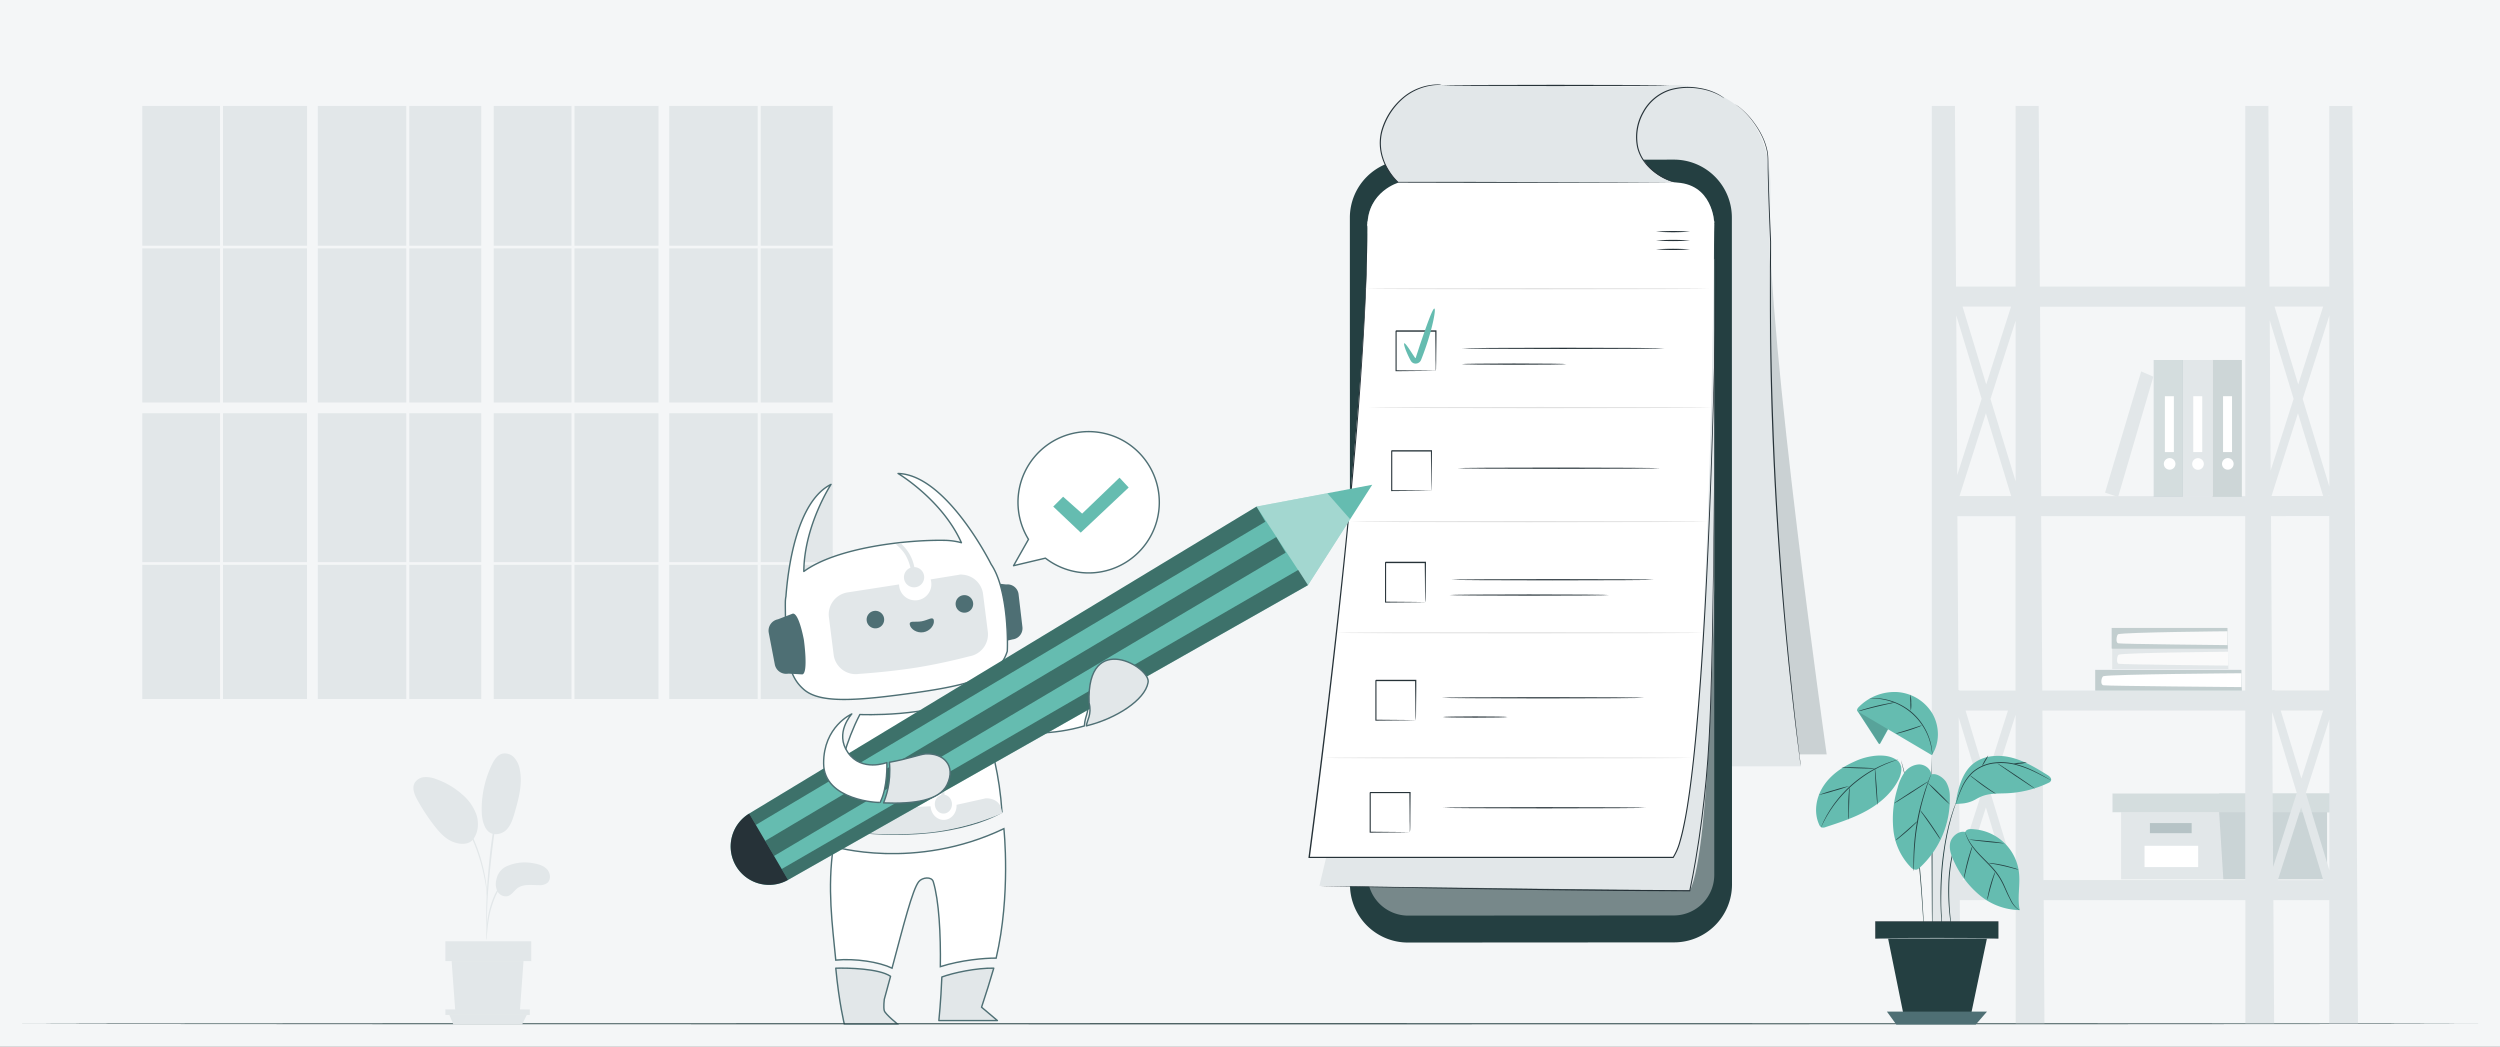 <svg xmlns="http://www.w3.org/2000/svg" xmlns:xlink="http://www.w3.org/1999/xlink" width="3514" height="1471" viewBox="0 0 3514 1471">
  <rect x="0" y="0" width="3514" height="1471" fill="#808080" stroke="none"/>
  <defs>
    <clipPath id="clip-path">
      <rect id="Rechteck_4447" data-name="Rechteck 4447" width="596.007" height="461.681" fill="none"/>
    </clipPath>
    <clipPath id="clip-path-2">
      <rect id="Rechteck_1605" data-name="Rechteck 1605" width="762.402" height="833.185" fill="none"/>
    </clipPath>
    <clipPath id="clip-Beitragsbild_Anleitung-Chatbot-erstellen-in-10-Schritten">
      <rect width="3514" height="1471"/>
    </clipPath>
  </defs>
  <g id="Beitragsbild_Anleitung-Chatbot-erstellen-in-10-Schritten" clip-path="url(#clip-Beitragsbild_Anleitung-Chatbot-erstellen-in-10-Schritten)">
    <rect width="3514" height="1471" fill="#f4f6f7"/>
    <g id="Gruppe_93585" data-name="Gruppe 93585" transform="translate(0)">
      <g id="Gruppe_93569" data-name="Gruppe 93569" transform="matrix(-0.438, -0.899, 0.899, -0.438, 999.379, 2521.471)">
        <path id="Pfad_94165" data-name="Pfad 94165" d="M152.094,40.433C111.714,59.85,62.848,67.456,44.408,60.842S8.115,47.083,0,35.1C54.732,46,106.862,18.493,147.291-6.841c10.953,29.407,3.143,28.5,4.8,47.274" transform="matrix(-0.574, 0.819, -0.819, -0.574, 1239.984, 1027.841)" fill="#fff" stroke="#4e6f74" stroke-linecap="round" stroke-linejoin="round" stroke-width="2"/>
      </g>
      <g id="Gruppe_93573" data-name="Gruppe 93573" transform="translate(-322.999)">
        <g id="Gruppe_93564" data-name="Gruppe 93564" transform="translate(157.999)">
          <rect id="Rechteck_16379" data-name="Rechteck 16379" width="109.294" height="216.625" transform="translate(859 349.111)" fill="#e2e7e9"/>
          <rect id="Rechteck_16380" data-name="Rechteck 16380" width="118.07" height="216.625" transform="translate(972.468 349.111)" fill="#e2e7e9"/>
          <rect id="Rechteck_16381" data-name="Rechteck 16381" width="118.07" height="209.292" transform="translate(972.468 580.863)" fill="#e2e7e9"/>
          <path id="Pfad_94162" data-name="Pfad 94162" d="M122.37,236.635H246.73l0-196.441h4.2l0,196.441H352.127V40.2H122.37Z" transform="translate(983.325 108.732)" fill="#e2e7e9"/>
          <rect id="Rechteck_16382" data-name="Rechteck 16382" width="101.194" height="216.625" transform="translate(1234.259 349.111)" fill="#e2e7e9"/>
          <rect id="Rechteck_16383" data-name="Rechteck 16383" width="101.194" height="209.292" transform="translate(1234.259 580.863)" fill="#e2e7e9"/>
          <rect id="Rechteck_16384" data-name="Rechteck 16384" width="109.294" height="209.292" transform="translate(859 580.863)" fill="#e2e7e9"/>
          <rect id="Rechteck_16385" data-name="Rechteck 16385" width="124.36" height="209.292" transform="translate(1105.695 580.863)" fill="#e2e7e9"/>
          <rect id="Rechteck_16386" data-name="Rechteck 16386" width="109.294" height="188.611" transform="translate(859 793.929)" fill="#e2e7e9"/>
          <rect id="Rechteck_16387" data-name="Rechteck 16387" width="101.194" height="188.611" transform="translate(1234.259 793.929)" fill="#e2e7e9"/>
          <path id="Pfad_94163" data-name="Pfad 94163" d="M151.234,236.635l.041-196.429h4.2l-.041,196.429h118.1V40.2H41.97V236.635Z" transform="translate(817.03 108.732)" fill="#e2e7e9"/>
          <rect id="Rechteck_16388" data-name="Rechteck 16388" width="124.36" height="188.611" transform="translate(1105.695 793.929)" fill="#e2e7e9"/>
          <rect id="Rechteck_16389" data-name="Rechteck 16389" width="118.07" height="188.611" transform="translate(972.468 793.929)" fill="#e2e7e9"/>
          <rect id="Rechteck_16390" data-name="Rechteck 16390" width="124.36" height="216.625" transform="translate(1105.695 349.111)" fill="#e2e7e9"/>
        </g>
        <g id="Gruppe_93567" data-name="Gruppe 93567" transform="translate(-336.001)">
          <rect id="Rechteck_16379-2" data-name="Rechteck 16379" width="109.294" height="216.625" transform="translate(859 349.111)" fill="#e2e7e9"/>
          <rect id="Rechteck_16380-2" data-name="Rechteck 16380" width="118.07" height="216.625" transform="translate(972.468 349.111)" fill="#e2e7e9"/>
          <rect id="Rechteck_16381-2" data-name="Rechteck 16381" width="118.07" height="209.292" transform="translate(972.468 580.863)" fill="#e2e7e9"/>
          <path id="Pfad_94162-2" data-name="Pfad 94162" d="M122.37,236.635H246.73l.022-196.427h4.2l-.022,196.427H352.127V40.2H122.37Z" transform="translate(983.325 108.732)" fill="#e2e7e9"/>
          <rect id="Rechteck_16382-2" data-name="Rechteck 16382" width="101.194" height="216.625" transform="translate(1234.259 349.111)" fill="#e2e7e9"/>
          <rect id="Rechteck_16383-2" data-name="Rechteck 16383" width="101.194" height="209.292" transform="translate(1234.259 580.863)" fill="#e2e7e9"/>
          <rect id="Rechteck_16384-2" data-name="Rechteck 16384" width="109.294" height="209.292" transform="translate(859 580.863)" fill="#e2e7e9"/>
          <rect id="Rechteck_16385-2" data-name="Rechteck 16385" width="124.36" height="209.292" transform="translate(1105.695 580.863)" fill="#e2e7e9"/>
          <rect id="Rechteck_16386-2" data-name="Rechteck 16386" width="109.294" height="188.611" transform="translate(859 793.929)" fill="#e2e7e9"/>
          <rect id="Rechteck_16387-2" data-name="Rechteck 16387" width="101.194" height="188.611" transform="translate(1234.259 793.929)" fill="#e2e7e9"/>
          <path id="Pfad_94163-2" data-name="Pfad 94163" d="M151.234,236.635,151.2,40.175h4.2l.034,196.46h118.1V40.2H41.97V236.635Z" transform="translate(817.03 108.732)" fill="#e2e7e9"/>
          <rect id="Rechteck_16388-2" data-name="Rechteck 16388" width="124.36" height="188.611" transform="translate(1105.695 793.929)" fill="#e2e7e9"/>
          <rect id="Rechteck_16389-2" data-name="Rechteck 16389" width="118.07" height="188.611" transform="translate(972.468 793.929)" fill="#e2e7e9"/>
          <rect id="Rechteck_16390-2" data-name="Rechteck 16390" width="124.36" height="216.625" transform="translate(1105.695 349.111)" fill="#e2e7e9"/>
        </g>
      </g>
      <g id="freepik--speech-bubble--inject-2" transform="translate(1424.654 606.62)">
        <path id="Pfad_94159" data-name="Pfad 94159" d="M243.07,267.962l21-37.051a99.315,99.315,0,1,1,23.775,26.45h0Z" transform="translate(-243.07 -79.443)" fill="#fff" stroke="#4e6f74" stroke-linecap="round" stroke-linejoin="round" stroke-width="2"/>
        <path id="Pfad_94161" data-name="Pfad 94161" d="M259.75,139.489l13.877-13.877,26.751,23.775L352.912,98.86,365.786,112.7l-67.38,63.434Z" transform="translate(-203.973 -34.066)" fill="#65bcb0"/>
      </g>
      <g id="Gruppe_93566" data-name="Gruppe 93566" transform="translate(129.34)">
        <g id="Task-pana" transform="translate(817.029 88.345)">
          <g id="freepik--Tasks--inject-2" transform="translate(892.821 30.343)">
            <path id="Pfad_94036" data-name="Pfad 94036" d="M558,845.936h38.486S512.061,251.593,516.792,83.89L510.82,845.936Z" transform="translate(131.908 95.781)" fill="#243f41" opacity="0.2"/>
            <path id="Pfad_94037" data-name="Pfad 94037" d="M720.874,30.66S864.72,21.936,860.862,181.049c-11.14,460.7,43.05,807.243,43.05,807.243H365V47.135Z" transform="translate(-211.557 -29.798)" fill="#e2e7e9"/>
            <path id="Pfad_94038" data-name="Pfad 94038" d="M418.448,1162.313l373.893-.235a81.435,81.435,0,0,0,81.4-81.436l-.2-937.366A81.4,81.4,0,0,0,791.9,61.84l-373.893.235a81.369,81.369,0,0,0-81.4,81.436l.168,937.366a81.436,81.436,0,0,0,81.671,81.436Z" transform="translate(-278.427 43.844)" fill="#243f41"/>
            <path id="Pfad_94039" data-name="Pfad 94039" d="M401.042,71.79H774.2a57.042,57.042,0,0,1,57.042,57.042l.168,914.918a57.042,57.042,0,0,1-57.042,57.042l-373.155.235a57.042,57.042,0,0,1-57.042-57.042L344,128.832A57.042,57.042,0,0,1,401.042,71.79Z" transform="translate(-261.021 67.281)" fill="#f4f6f7" opacity="0.4"/>
            <path id="Pfad_94040" data-name="Pfad 94040" d="M434.856,30.57l357.821,3.355c-52.479-2.449-63.686,18.421-72.309,31.641C703.96,90.9,705.6,119.824,724.361,143.513a74.49,74.49,0,0,0,42.48,24.964H374.761c-22.817-22.381-27.581-46.237-24.193-67.712C357.011,60.064,393.35,30.57,434.856,30.57Z" transform="translate(-247.86 -29.809)" fill="#e2e7e9"/>
            <path id="Pfad_94041" data-name="Pfad 94041" d="M580.624,47.465a12.252,12.252,0,0,1-2.282-1.376,60.411,60.411,0,0,0-6.476-3.825,88.619,88.619,0,0,0-26.441-8.254,92.877,92.877,0,0,0-40.634,2.181,65.162,65.162,0,0,0-37.48,31.239,69.859,69.859,0,0,0-7.818,48.351,55.7,55.7,0,0,0,8.992,19.73A69.259,69.259,0,0,0,481.674,149.4a88.619,88.619,0,0,0,23.857,13.959c6.107,2.349,9.7,3.121,9.63,3.355a14.841,14.841,0,0,1-2.584-.537A67.7,67.7,0,0,1,505.161,164a84.19,84.19,0,0,1-24.394-13.623,70.633,70.633,0,0,1-13.422-14.025,56.3,56.3,0,0,1-9.361-20.132,70.732,70.732,0,0,1,7.852-49.559,66.438,66.438,0,0,1,38.52-31.943,92.978,92.978,0,0,1,41.3-1.845,83.884,83.884,0,0,1,26.608,8.791,51.185,51.185,0,0,1,6.409,4.161,17.791,17.791,0,0,1,1.946,1.644Z" transform="translate(3.954 -27.914)" fill="#263238"/>
            <path id="Pfad_94042" data-name="Pfad 94042" d="M498,38.68a46.168,46.168,0,0,1,7.919,5.5,112.668,112.668,0,0,1,18.757,20.132,117.678,117.678,0,0,1,10.57,16.978,90.069,90.069,0,0,1,8.087,22.381c1.912,8.456,1.141,17.683,1.476,27.279s.57,19.864.872,30.568c.738,21.441,1.711,44.9,2.852,70.094,0,12.65,0,25.635-.2,39.09s0,27.246,0,41.439c0,56.673,1.208,119.016,3.657,184.547,4.731,130.861,14.395,248.938,22.884,334.265,4.362,42.681,8.221,77.174,11.006,100.964,1.409,11.878,2.517,21.106,3.355,27.414q.5,4.7.805,7.147a11.64,11.64,0,0,0,.2,2.45,11.265,11.265,0,0,0-.4-2.416c-.4-1.611-.537-4.027-.973-7.113-.805-6.342-2.013-15.536-3.557-27.38-3.02-23.823-7.046-58.283-11.576-100.931-8.791-85.328-18.656-203.472-23.488-334.332-2.449-65.4-3.355-127.74-3.355-184.547V270.773c0-13.422.335-26.474.3-39.023-1.107-25.2-1.98-48.687-2.651-70.128-.3-10.7-.571-20.9-.738-30.568s.5-18.824-1.342-27.112a88.754,88.754,0,0,0-7.852-22.213,119.014,119.014,0,0,0-10.368-16.945,117.633,117.633,0,0,0-18.455-20.367,35.822,35.822,0,0,0-3.355-2.617,28.632,28.632,0,0,0-2.416-1.778A22.529,22.529,0,0,1,498,38.68Z" transform="translate(101.712 -10.706)" fill="#263238"/>
            <path id="Pfad_94043" data-name="Pfad 94043" d="M878.69,464.648s-4.7,369.531-34.225,423.452L323.84,881.389,334.443,837,878.69.018Z" transform="translate(-308.506 245.11)" fill="#e2e7e9"/>
            <path id="Pfad_94044" data-name="Pfad 94044" d="M888.771,88.72S879.443,907.707,826.9,979.345H319.56S436.295,364.8,401.566,88.955Z" transform="translate(-318.587 107.158)" fill="#f5f5f5"/>
            <path id="Pfad_94045" data-name="Pfad 94045" d="M888.913,84.824s-5.074,823.247-57.62,894.885H319.56s82.068-621.986,82.068-893.975" transform="translate(-318.587 106.794)" fill="#fff"/>
            <path id="Pfad_94046" data-name="Pfad 94046" d="M401.612,102.179v17.113c0,5.6,0,12.616-.3,20.871s-.168,17.817-.7,28.588c-1.443,43.117-4.865,105.8-10.939,184.145-12.516,156.664-35.6,375.805-68.45,626.655l-.839-.973h511.6l-.671.336a82.147,82.147,0,0,0,9.261-21.642c2.147-7.617,4.06-15.267,5.6-22.985,3.356-15.4,5.671-30.836,7.852-46.137,4.295-30.635,7.415-60.867,10.066-90.6,5.335-59.29,8.959-116.164,11.979-170.052,5.872-107.809,9.227-203.64,11.677-283.5s3.792-143.645,4.7-187.534c.4-21.911.738-38.856.973-50.331,0-5.738.2-10.066.235-13.019s0-4.429,0-4.429v17.448c-.168,11.475-.4,28.42-.671,50.331-.738,43.889-1.946,107.742-4.194,187.567s-5.5,175.723-11.308,283.532c-2.953,53.921-6.543,110.728-11.844,170.119-2.718,29.662-5.8,59.894-10.066,90.6-2.181,15.334-4.6,30.8-7.818,46.237-1.577,7.751-3.355,15.468-5.671,23.119a82.315,82.315,0,0,1-9.5,22.179l-.235.369H319.27v-.973c32.917-250.716,56.237-469.757,69.021-626.521,6.241-78.315,9.831-140.927,11.475-184.044.57-10.771.671-20.334.839-28.588s.3-15.234.436-20.871.2-10.066.268-12.784A36.376,36.376,0,0,1,401.612,102.179Z" transform="translate(-319.27 107.087)" fill="#263238"/>
            <path id="Pfad_94047" data-name="Pfad 94047" d="M831.305,128.452S830.165,71.41,774.264,71.41H388.056S344,83.624,344,132.512L689.036,159.02Z" transform="translate(-261.021 66.386)" fill="#fff"/>
            <path id="Pfad_94048" data-name="Pfad 94048" d="M435.941,31.1H432.25a71.4,71.4,0,0,0-10.6.906,80.528,80.528,0,0,0-36.305,15.435,94.757,94.757,0,0,0-32.816,50,66.906,66.906,0,0,0,1.51,36.305,72.644,72.644,0,0,0,8.388,17.851,79.051,79.051,0,0,0,12.985,15.9l-.537-.2h98.615l206.76.671,62.679.4,17.012.2H473.488l-98.615-.235h-.336l-.2-.2a83.275,83.275,0,0,1-13.422-16.274,77.507,77.507,0,0,1-8.489-18.253A68.484,68.484,0,0,1,351.05,96.5,94.923,94.923,0,0,1,384.6,46.17a75.666,75.666,0,0,1,20.133-11.006A74.494,74.494,0,0,1,421.513,31a61.5,61.5,0,0,1,10.67-.638,23.928,23.928,0,0,1,3.758.738Z" transform="translate(-248.944 -30.343)" fill="#263238"/>
            <path id="Pfad_94049" data-name="Pfad 94049" d="M878.858,187v44.426c0,28.588-.268,69.994-.805,121.13s-1.376,112.037-3.624,179.615c-1.141,33.789-2.752,69.289-6.174,105.93s-8.154,74.49-14.73,112.976c-2.584,15.066-5.335,29.9-8.355,43.788l-.168.671h-.537c-145.893-.336-276.049-2.718-369.732-4.329l-110.561-2.215-29.93-.7-7.751-.235h7.785l29.9.4L474.9,790.134c93.683,1.275,223.839,3.356,369.7,3.758l-.839.671c3.02-13.791,5.771-28.655,8.355-43.62,6.543-38.419,11.274-76.235,14.73-112.842s5.1-72.041,6.275-105.83c2.349-67.544,3.188-128.445,3.993-179.581s1.04-92.441,1.376-121.1c0-14.26.235-25.367.3-32.917v-8.59C878.79,188.208,878.858,187,878.858,187Z" transform="translate(-308.506 338.647)" fill="#263238"/>
            <path id="Pfad_94050" data-name="Pfad 94050" d="M512.732,100.053a328.834,328.834,0,0,1-47.882,0A328.834,328.834,0,0,1,512.732,100.053Z" transform="translate(23.63 131.795)" fill="#263238"/>
            <path id="Pfad_94051" data-name="Pfad 94051" d="M512.732,96.323a328.836,328.836,0,0,1-47.882,0,328.831,328.831,0,0,1,47.882,0Z" transform="translate(23.63 123.01)" fill="#263238"/>
            <path id="Pfad_94052" data-name="Pfad 94052" d="M512.732,92.613a328.834,328.834,0,0,1-47.882,0A328.836,328.836,0,0,1,512.732,92.613Z" transform="translate(23.63 114.271)" fill="#263238"/>
            <path id="Pfad_94059" data-name="Pfad 94059" d="M826.759,116.522c0,.47-108.312.872-241.858.872s-241.891-.4-241.891-.872,108.279-.872,241.891-.872S826.759,116.053,826.759,116.522Z" transform="translate(-263.353 170.589)" fill="#e0e0e0"/>
            <path id="Pfad_94060" data-name="Pfad 94060" d="M827.975,166.322c0,.47-108.279.872-241.858.872s-241.858-.4-241.858-.872,108.245-.872,241.858-.872S827.975,165.819,827.975,166.322Z" transform="translate(-260.408 287.888)" fill="#e0e0e0"/>
            <path id="Pfad_94061" data-name="Pfad 94061" d="M840.625,214.092c0,.47-112.842.872-251.991.872s-252.025-.4-252.025-.872,112.809-.872,252.024-.872S840.625,213.589,840.625,214.092Z" transform="translate(-278.427 400.406)" fill="#e0e0e0"/>
            <path id="Pfad_94062" data-name="Pfad 94062" d="M847.532,260.662c0,.5-115.761.872-258.366.872s-258.366-.369-258.366-.872,115.694-.872,258.366-.872S847.532,260.193,847.532,260.662Z" transform="translate(-292.112 510.097)" fill="#e0e0e0"/>
            <path id="Pfad_94063" data-name="Pfad 94063" d="M844.287,313.052c0,.5-116.2.872-259.474.872s-259.474-.369-259.474-.872,116.164-.872,259.474-.872S844.287,312.583,844.287,313.052Z" transform="translate(-304.973 633.497)" fill="#e0e0e0"/>
            <path id="Pfad_94064" data-name="Pfad 94064" d="M412.144,190.4a5.035,5.035,0,0,1,0-1.107v-3.053c0-2.852,0-6.711-.2-11.442,0-10.066-.2-23.79-.369-40.265l.772.738H356.411l.873-.872h0v55.8l-.772-.738,40.265.369,11.442.2h4.194a28.024,28.024,0,0,1-3.892.2l-11.274.168-40.768.4h-.738V134.232h0l.872-.872h56.673v.772c0,16.777-.3,30.736-.369,40.768,0,4.7-.168,8.489-.2,11.274A12.094,12.094,0,0,1,412.144,190.4Z" transform="translate(-233.368 212.303)" fill="#263238"/>
            <path id="Pfad_94065" data-name="Pfad 94065" d="M668.6,141.512c0,.47-63.753.872-142.571.872s-142.571-.4-142.571-.872,63.753-.872,142.571-.872S668.6,141.009,668.6,141.512Z" transform="translate(-168.076 229.451)" fill="#263238"/>
            <path id="Pfad_94066" data-name="Pfad 94066" d="M530.561,148.112c0,.5-32.916.906-73.551.906s-73.551-.4-73.551-.906,32.916-.872,73.551-.872S530.561,147.643,530.561,148.112Z" transform="translate(-168.077 244.996)" fill="#263238"/>
            <path id="Pfad_94067" data-name="Pfad 94067" d="M402.941,124.9c2.315.6-2.08,25-11.912,53.686-1.241,3.59-2.483,7.08-3.724,10.435l-1.879,4.932-.94,2.382-.268.6a8.07,8.07,0,0,1-.5,1.107,10.069,10.069,0,0,1-1.476,1.913,8.288,8.288,0,0,1-8.489,1.778,8.121,8.121,0,0,1-3.355-2.517l-.57-.839-.3-.537-.571-1.007c-1.409-2.617-2.617-5.134-3.657-7.415-4.127-9.194-5.738-15.234-4.7-15.737s4.7,4.53,10.066,12.751l4.429,6.711.638.872.268.4h.268c.168,0,.4,0,.369-.235h0l.2-.57.805-2.416c.537-1.644,1.074-3.355,1.644-4.966l3.355-10.4C392.4,147.413,400.525,124.294,402.941,124.9Z" transform="translate(-225.936 190.158)" fill="#65bcb0"/>
            <path id="Pfad_94068" data-name="Pfad 94068" d="M410.458,240.646a8.057,8.057,0,0,1,0-1.107v-3.053q0-4.295-.2-11.475c0-10.066-.235-23.756-.369-40.265l.738.738h-55.9l.872-.872h0v55.867l-.738-.738,40.265.369,11.442.2h3.053a4.428,4.428,0,0,1,1.107,0,31.788,31.788,0,0,1-3.858.168l-11.274.2-40.768.4h-.772V184.443h0c-.805.772,1.04-1.074.873-.872H411.4v.772c-.168,16.777-.3,30.7-.4,40.768q0,7.046-.2,11.274A24.649,24.649,0,0,1,410.458,240.646Z" transform="translate(-237.822 330.534)" fill="#263238"/>
            <path id="Pfad_94069" data-name="Pfad 94069" d="M666.806,191.712c0,.5-63.753.906-142.571.906s-142.6-.4-142.6-.906,63.753-.872,142.6-.872S666.806,191.377,666.806,191.712Z" transform="translate(-172.387 347.692)" fill="#263238"/>
            <path id="Pfad_94070" data-name="Pfad 94070" d="M407.711,287.332v-4.161c0-2.852,0-6.711-.2-11.442,0-10.066-.2-23.79-.369-40.265l.738.738h-55.9l.872-.872h0v55.8l-.738-.738,40.265.369,11.442.2h4.161a26.579,26.579,0,0,1-3.859.2l-11.274.168-40.768.4h-.738V231.162h0l.872-.872h56.673v.772c-.168,16.777-.3,30.7-.4,40.768,0,4.7,0,8.489-.168,11.274a26.565,26.565,0,0,1-.6,4.228Z" transform="translate(-243.732 440.613)" fill="#263238"/>
            <path id="Pfad_94071" data-name="Pfad 94071" d="M664.162,238.442c0,.47-63.753.872-142.571.872s-142.571-.4-142.571-.872,63.753-.872,142.571-.872S664.162,237.939,664.162,238.442Z" transform="translate(-178.534 457.76)" fill="#263238"/>
            <path id="Pfad_94072" data-name="Pfad 94072" d="M403.861,336.793a5.046,5.046,0,0,1,0-1.107v-3.053c0-2.852,0-6.711-.2-11.442,0-10.066-.235-23.79-.4-40.265l.772.738h-55.9c-.2.2,1.644-1.644.839-.872h0v55.8l-.772-.738,40.265.369,11.442.2H404.1a26.582,26.582,0,0,1-3.859.2l-11.274.168-40.8.4h-.738V280.623h0c-.772.772,1.074-1.074.906-.872H405v.772c0,16.777-.268,30.736-.369,40.768,0,4.7,0,8.489-.2,11.274a31.767,31.767,0,0,1-.57,4.228Z" transform="translate(-253.405 557.076)" fill="#263238"/>
            <path id="Pfad_94073" data-name="Pfad 94073" d="M660.186,287.892c0,.47-63.753.872-142.571.872s-142.6-.4-142.6-.872,63.753-.872,142.6-.872S660.186,287.389,660.186,287.892Z" transform="translate(-187.98 574.235)" fill="#263238"/>
            <path id="Pfad_94074" data-name="Pfad 94074" d="M401.3,383.48v-4.194c0-2.819,0-6.711-.2-11.442,0-10.066-.2-23.756-.369-40.265l.738.772h-55.9l.872-.872h0v55.867l-.772-.772,40.265.4,11.442.2h4.161s-1.275,0-3.859.168l-11.274.2-40.768.369H344.9v-56.3h0l.872-.872h56.673v.872c-.168,16.777-.3,30.736-.369,40.768q0,7.114-.2,11.274A28.034,28.034,0,0,1,401.3,383.48Z" transform="translate(-258.901 667.791)" fill="#263238"/>
            <path id="Pfad_94075" data-name="Pfad 94075" d="M660.756,333.962c0,.47-63.753.872-142.571.872s-142.6-.4-142.6-.872,63.753-.872,142.6-.872S660.756,333.493,660.756,333.962Z" transform="translate(-186.637 682.748)" fill="#263238"/>
            <path id="Pfad_94076" data-name="Pfad 94076" d="M602.481,244.852c0,.5-50.163.872-112.071.872s-112.07-.369-112.07-.872,50.331-.872,112.07-.872S602.481,244.383,602.481,244.852Z" transform="translate(-180.136 472.858)" fill="#263238"/>
            <path id="Pfad_94077" data-name="Pfad 94077" d="M466.31,295.952c0,.5-20.3.872-45.365.872s-45.365-.369-45.365-.872,20.3-.872,45.365-.872S466.31,295.483,466.31,295.952Z" transform="translate(-186.637 593.219)" fill="#263238"/>
            <path id="Pfad_94078" data-name="Pfad 94078" d="M694.151,31.372c0,.47-71.4.872-159.449.872s-159.482-.4-159.482-.872,71.4-.872,159.482-.872S694.151,30.9,694.151,31.372Z" transform="translate(-187.485 -29.974)" fill="#263238"/>
          </g>
        </g>
        <g id="Gruppe_93565" data-name="Gruppe 93565">
          <g id="Gruppe_93559" data-name="Gruppe 93559" transform="translate(817.66 580.62)">
            <g id="Gruppe_13871" data-name="Gruppe 13871" transform="translate(0 0)">
              <g id="Gruppe_13887" data-name="Gruppe 13887" transform="translate(0)">
                <g id="Gruppe_12477" data-name="Gruppe 12477" transform="translate(0 36.045) rotate(-3)">
                  <g id="Gruppe_12219" data-name="Gruppe 12219" transform="translate(0 96.888) rotate(-9)">
                    <g id="Gruppe_11943" data-name="Gruppe 11943" transform="translate(24.163 0) rotate(3)">
                      <g id="Gruppe_11128" data-name="Gruppe 11128" clip-path="url(#clip-path)">
                        <g id="Gruppe_12237" data-name="Gruppe 12237" transform="matrix(0.995, 0.105, -0.105, 0.995, 97.561, -17.778)">
                          <path id="Pfad_10869" data-name="Pfad 10869" d="M13.544,84.236l18.028-3.278A15.7,15.7,0,0,0,46.219,64.269L43.21,18.057A15.7,15.7,0,0,0,26.523,3.41L5.683,0c-8.653.563-5,12.136-4.442,20.79L4.25,67c.563,8.653.641,17.8,9.294,17.234" transform="translate(310.253 160.161)" fill="#4e6f74"/>
                          <path id="Pfad_10870" data-name="Pfad 10870" d="M1.081,179.852l0,0,.01-.113q.159-3.875.414-7.713a44.438,44.438,0,0,1,1.238-7.754C7.516,126.614,24.313,32.112,74.172,10.389c0,0-40.644,55.6-44.522,120.167,48.5-31.547,147.373-36.952,199.2-33.409a95.768,95.768,0,0,1,24,4.591C228.929,39.9,169.026,0,169.026,0c68.121,5.331,124.027,134.322,124.031,134.33,20.712,34.508,18.21,102.683,16.231,122.958-11.5,30.725-40.794,43.354-128.163,51.142s-138.139,8.71-159.949-12.182-22.818-49.66-20.093-116.4" transform="translate(24.18 0)" fill="#fff" stroke="#4e6f74" stroke-linecap="round" stroke-linejoin="round" stroke-width="2"/>
                          <path id="Pfad_10872" data-name="Pfad 10872" d="M18.8,34.513A64.452,64.452,0,0,0,13.089,16.96C8.543,7.73,0,.653,0,.653,1.856.434,5.519.179,7.353,0A62.347,62.347,0,0,1,18.918,16.037a60.686,60.686,0,0,1,5.406,17.835,14.211,14.211,0,1,1-5.523.652Z" transform="translate(184.888 98.651)" fill="#e2e7e9"/>
                          <path id="Pfad_10873" data-name="Pfad 10873" d="M24.688,83.871l19.535,2.12c8.9-1.231,4.675-48.622,4.675-48.622S43.985-1.2,35.083.029L14.044,6.893A16.27,16.27,0,0,0,.155,25.238L6.342,69.982A16.27,16.27,0,0,0,24.688,83.871" transform="translate(0 188.911)" fill="#4e6f74"/>
                        </g>
                      </g>
                    </g>
                  </g>
                  <path id="Pfad_55421" data-name="Pfad 55421" d="M197.4.158,151.235.375a22.692,22.692,0,1,1-44.908,0L32.9.158a31.314,31.314,0,0,0-31.22,31.22L0,84.6a31.314,31.314,0,0,0,31.22,31.221s41.364,3.873,80.543,3.834,76.171-3.992,76.171-3.992a31.314,31.314,0,0,0,31.221-31.22l1.677-53.22A31.314,31.314,0,0,0,189.617,0" transform="translate(199.812 231.818) rotate(-6)" fill="#e2e7e9"/>
                  <g id="Gruppe_12236" data-name="Gruppe 12236" transform="translate(245.521 267.451) rotate(-7)">
                    <path id="Pfad_55419" data-name="Pfad 55419" d="M12.323,0A12.323,12.323,0,1,1,0,12.323,12.323,12.323,0,0,1,12.323,0" transform="translate(11.585 -8.097)" fill="#4e6f74"/>
                    <path id="Pfad_55418" data-name="Pfad 55418" d="M34.32,3.382c0,6.428-7.683,13.845-17.16,13.845S0,9.81,0,3.382,7.683,1.665,17.16,1.665,34.32-3.046,34.32,3.382" transform="translate(70.28 16.207)" fill="#4e6f74"/>
                    <path id="Pfad_55420" data-name="Pfad 55420" d="M12.312,0h0a12.336,12.336,0,0,0,.026,24.672h.026A12.336,12.336,0,1,0,12.318,0Z" transform="translate(138.597 -8.112)" fill="#4e6f74"/>
                  </g>
                </g>
                <g id="Gruppe_12389" data-name="Gruppe 12389" transform="translate(0 26.346)">
                  <g id="Gruppe_10560" data-name="Gruppe 10560" transform="translate(0 0)">
                    <g id="Gruppe_10565" data-name="Gruppe 10565" transform="translate(10)" clip-path="url(#clip-path-2)">
                      <path id="Pfad_10183" data-name="Pfad 10183" d="M258.836,640.924c-2.84,10.18-5.774,20.938-8.818,32.4,0,0-1.393,11.138,0,16S269.5,708.807,269.5,708.807l-75.5-.049s-7.521-30.109-12.176-79.226c16.947-.465,60.6.386,77.007,11.392" transform="translate(35.931 124.378)" fill="#e2e7e9" stroke="#4e6f74" stroke-linecap="round" stroke-linejoin="round" stroke-width="2"/>
                      <path id="Pfad_10184" data-name="Pfad 10184" d="M380,629.5q-7.6,26.158-17.161,54.872l22.267,18.787H302.823s2.8-25.976,4.207-61.246c16.061-5.922,48.843-12.891,72.97-12.413" transform="translate(59.84 124.386)" fill="#e2e7e9" stroke="#4e6f74" stroke-linecap="round" stroke-linejoin="round" stroke-width="2"/>
                      <path id="Pfad_10185" data-name="Pfad 10185" d="M178.973,491.007s114.46,34.8,239.712-25.04c0,0,10,92.732-10.877,181.952-16.081-.2-49.628,2.773-78.443,12,.664-45.47-1.881-92.992-9.965-119.51-2.287-7.508-15.44-6.12-20.354,0-8.8,10.957-21.427,61.214-37.57,121.608-18.011-8.648-51.656-13.935-79.1-11.32-4.833-50.094-12.029-100.548-3.4-159.689" transform="translate(35.388 91.843)" fill="#fff" stroke="#4e6f74" stroke-width="2"/>
                      <path id="Pfad_10186" data-name="Pfad 10186" d="M216.314,334.2s98.832,4.37,155.193-25.906c0,0,37.771,58.67,44.579,162.9,0,0-73.931,49.173-237.455,24.122,0,.005-1.979-84.577,37.683-161.12" transform="translate(35.296 63.172)" fill="#fff" stroke="#4e6f74" stroke-linecap="round" stroke-linejoin="round" stroke-width="2"/>
                      <path id="Pfad_10187" data-name="Pfad 10187" d="M282.19,448.447l-9.208-120.6c1.582-.091,3.083-.419,4.645-.479L286.9,448.175c6.594,1.069,11.213,7.822,10.32,15.09s-6.963,12.289-13.557,11.22-11.215-7.823-10.32-15.09a12.726,12.726,0,0,1,8.848-10.955Z" transform="translate(83.762 61.978)" fill="#e2e7e9"/>
                      <path id="Pfad_10188" data-name="Pfad 10188" d="M204.576,456.75a18.893,18.893,0,0,1,8.371-11.18,25.916,25.916,0,0,1,11.727-3.6l86.275-3.879c.634,11.12,9.311,19.667,19.376,19.092s17.708-10.042,17.085-21.152l40.831-9.092a25.943,25.943,0,0,1,12.52,2.474,17.666,17.666,0,0,1,9.359,11.519,48.248,48.248,0,0,1,1.418,6.995s-51.453,23.372-110.92,27.885-97.693-1.78-97.693-1.78Z" transform="translate(40.1 88.259)" fill="#e2e7e9"/>
                      <path id="Pfad_10204" data-name="Pfad 10204" d="M280.182,397.032" transform="translate(59.876 139.406)" fill="none" stroke="#d2d9da" stroke-miterlimit="10" stroke-width="1"/>
                      <g id="Gruppe_12550" data-name="Gruppe 12550" transform="translate(280.184 411.889)">
                        <path id="Pfad_10214" data-name="Pfad 10214" d="M212.77,404.165c.1-.016.2-.027.3-.048,5.795-1.043,6.547.039,10.36,2.3,4.2,2.387,4.7,4.674,5.157,1.165,1.953-8.77,5.479-9.789,9.849-12.1a2.773,2.773,0,0,0,.918-.83l-19.726-8.6Z" transform="translate(-196.274 -366.424)" fill="#a4b1b3"/>
                        <path id="Pfad_10215" data-name="Pfad 10215" d="M230.03,373.767a226.913,226.913,0,0,0-22.636,9.134l35.8,15.623c.732-5.371-1.611-14.7-2.641-18.8-1.359-5.461-4.963-7.675-10.521-5.957" transform="translate(-199.106 -373.197)" fill="#556e73"/>
                        <path id="Pfad_10216" data-name="Pfad 10216" d="M222.522,387.609l-15.805-6.894a12.349,12.349,0,0,0-4.384,3.174c-1.7,3.287,3.085,13.546,3.085,13.546,2.171,4.192,1.554,3.131,3.348,6.22a6.73,6.73,0,0,0,6.322,3.613Z" transform="translate(-201.968 -369.233)" fill="#80ad44"/>
                      </g>
                    </g>
                  </g>
                </g>
                <path id="Pfad_58387" data-name="Pfad 58387" d="M5323.406,3703.621s21.538-1.71,35.2-12.641" transform="translate(-5087.083 -3050.57)" fill="none" stroke="#fff" stroke-linecap="round" stroke-width="0.2"/>
                <path id="Pfad_58388" data-name="Pfad 58388" d="M5358.606,3703.621s-21.535-1.71-35.2-12.641" transform="translate(-4908.238 -3059.086)" fill="none" stroke="#fff" stroke-linecap="round" stroke-width="0.2"/>
              </g>
            </g>
          </g>
          <g id="Gruppe_93562" data-name="Gruppe 93562" transform="matrix(0.999, -0.035, 0.035, 0.999, 876.34, 581.955)">
            <g id="Gruppe_93562-2" data-name="Gruppe 93562">
              <path id="Pfad_94144" data-name="Pfad 94144" d="M84.125,640.968h0A54.071,54.071,0,0,0,159.1,668.355L904.29,279.723l95.168-137.9L835.839,166.8,107.766,573.22a54.038,54.038,0,0,0-23.642,67.748Z" transform="translate(-80.052 -10.092)" fill="#65bcb0"/>
              <path id="Pfad_94145" data-name="Pfad 94145" d="M107.766,270.83a54.038,54.038,0,0,0-23.642,67.748h0A54.071,54.071,0,0,0,159.1,365.965Z" transform="translate(-80.052 292.297)" fill="#263238"/>
              <g id="Gruppe_93554" data-name="Gruppe 93554" transform="translate(27.714 156.707)" opacity="0.4">
                <path id="Pfad_94146" data-name="Pfad 94146" d="M816.38,149.29,88.34,555.711,97.1,571.962l730.916-400.97Z" transform="translate(-88.34 -149.29)"/>
              </g>
              <g id="Gruppe_93555" data-name="Gruppe 93555" transform="translate(70.616 247.662)" opacity="0.4">
                <path id="Pfad_94147" data-name="Pfad 94147" d="M841.983,176.49,101.17,571.475l8.427,15.616L854.791,198.46Z" transform="translate(-101.17 -176.49)"/>
              </g>
              <g id="Gruppe_93556" data-name="Gruppe 93556" transform="translate(48.848 200.445)" opacity="0.4">
                <path id="Pfad_94148" data-name="Pfad 94148" d="M827.816,162.37,94.66,564.176l11.67,21.669,733.959-401.1Z" transform="translate(-94.66 -162.37)"/>
              </g>
            </g>
            <g id="Gruppe_93557" data-name="Gruppe 93557" transform="translate(755.754 141.425)" opacity="0.4">
              <path id="Pfad_94149" data-name="Pfad 94149" d="M374.544,272.926,306.06,160,406.211,144.72l30.8,37.653Z" transform="translate(-306.06 -144.72)" fill="#fff"/>
            </g>
          </g>
        </g>
      </g>
      <g id="freepik--Floor--inject-2" transform="translate(604.411 1438.219)">
        <path id="Pfad_94079" data-name="Pfad 94079" d="M3527.305,461.188c0,.43-774.809.8-1730.182.8s-1730.294-.368-1730.294-.8,774.809-.8,1730.294-.8S3527.305,460.758,3527.305,461.188Z" transform="translate(-644.241 -460.39)" fill="#243f41"/>
      </g>
      <g id="Gruppe_93563" data-name="Gruppe 93563" transform="translate(534.764 148.932)">
        <path id="Pfad_93964" data-name="Pfad 93964" d="M108.976,392.674a62.38,62.38,0,0,1,38.815-4.725c7.027,1.166,14.36,3.283,19.177,8.561s5.676,14.575.184,19.116a18.132,18.132,0,0,1-12.089,3.068c-10.248,0-21.478-1.9-29.824,4.265-4.664,3.5-7.794,9.205-13.378,11.107a13.255,13.255,0,0,1-14.544-6.474,22.645,22.645,0,0,1-1.626-16.661,25.436,25.436,0,0,1,13.286-18.257Z" transform="translate(67.301 676.551)" fill="#e2e7e9"/>
        <path id="Pfad_93965" data-name="Pfad 93965" d="M95.305,443.751c7.241,10.31,21.264,6.873,27.615.583s9.2-15.342,11.752-24.086c5.707-19.883,11.476-40.717,7.211-60.937a33.752,33.752,0,0,0-7.763-16.569,17.8,17.8,0,0,0-16.784-5.584c-7.057,1.872-11.445,8.806-14.636,15.342a145.563,145.563,0,0,0-14.36,62.318c0,10.034,1.166,20.589,6.812,28.873" transform="translate(53.939 573.282)" fill="#e2e7e9"/>
        <path id="Pfad_93966" data-name="Pfad 93966" d="M140.185,436.122c7.824-9.205,9.205-22.859,5.83-34.519a66.614,66.614,0,0,0-20.435-29.64,110.215,110.215,0,0,0-36.605-21.478A38.66,38.66,0,0,0,72.5,347.693a17.213,17.213,0,0,0-13.808,8.346c-3.835,7.364-.153,16.262,3.835,23.534a277.7,277.7,0,0,0,24.056,36.605c7.18,9.2,15.342,18.41,26.418,22.644s22.4,3.713,28.229-3.9" transform="translate(-10.731 595.7)" fill="#e2e7e9"/>
        <path id="Pfad_93967" data-name="Pfad 93967" d="M90.561,486.2a20.157,20.157,0,0,0,.675-4.664c.337-3.406.736-7.7,1.227-12.8a187.57,187.57,0,0,1,2.884-18.747,141.978,141.978,0,0,1,6.812-22.123,81.742,81.742,0,0,1,11.292-20.006,41.793,41.793,0,0,1,14.3-11.874,39.889,39.889,0,0,1,12.028-3.743,23.6,23.6,0,0,0,4.664-.675,21.169,21.169,0,0,0-4.756,0,36.606,36.606,0,0,0-12.549,3.283A42.4,42.4,0,0,0,112.07,406.82a79.257,79.257,0,0,0-11.69,20.435A131.454,131.454,0,0,0,93.6,449.746a160.168,160.168,0,0,0-2.485,18.962c-.4,5.431-.552,9.819-.644,12.856A23.591,23.591,0,0,0,90.561,486.2Z" transform="translate(58.192 686.277)" fill="#e2e7e9"/>
        <path id="Pfad_93968" data-name="Pfad 93968" d="M91.36,561.546a8.687,8.687,0,0,0,0-2.178v-6.137c0-5.4,0-13.225.276-22.859.46-19.269,2.117-39.888,5.339-69.252,3.068-27.615,7.119-59.5,11.414-80.3.921-4.725,1.841-8.99,2.7-12.734s1.565-6.935,2.24-9.542,1.074-4.449,1.442-6.137a8.439,8.439,0,0,0,.4-2.148,8.222,8.222,0,0,0-.767,2.025c-.46,1.565-1.074,3.559-1.81,5.953s-1.6,5.8-2.547,9.512-1.994,7.978-3.068,12.7a705.929,705.929,0,0,0-11.752,74.53c-3.068,29.3-4.664,56-4.787,75.328,0,9.635,0,17.459.338,22.859,0,2.516.276,4.572.4,6.137A9.206,9.206,0,0,0,91.36,561.546Z" transform="translate(58.283 601.11)" fill="#e2e7e9"/>
        <path id="Pfad_93969" data-name="Pfad 93969" d="M137.09,499.521a37.833,37.833,0,0,0,0-6.5c-.245-4.173-.828-10.187-1.994-17.582a235.678,235.678,0,0,0-5.707-25.621A211.728,211.728,0,0,0,118.649,419.5,161.428,161.428,0,0,0,87.2,370.4a80.934,80.934,0,0,0-7.395-6.873c-1.135-.982-2.148-1.933-3.068-2.669l-2.884-1.994a41.875,41.875,0,0,0-5.462-3.5,195.319,195.319,0,0,1,17.919,15.986,170.909,170.909,0,0,1,30.683,48.817,238.133,238.133,0,0,1,10.77,30.039c2.792,9.42,4.664,18.073,6.137,25.375s2.117,13.255,2.577,17.4A46.027,46.027,0,0,0,137.09,499.521Z" transform="translate(12.676 611.68)" fill="#e2e7e9"/>
        <path id="Pfad_93970" data-name="Pfad 93970" d="M74.57,431.93l5.155,70.664h90.762l5.155-70.664Z" transform="translate(25.458 770.032)" fill="#e2e7e9"/>
        <rect id="Rechteck_16377" data-name="Rechteck 16377" width="120.678" height="27.861" transform="translate(91.283 1174.132)" fill="#e2e7e9"/>
        <path id="Pfad_93971" data-name="Pfad 93971" d="M71.72,454.08v7.7H190.373v-7.7Z" transform="translate(19.563 815.845)" fill="#e2e7e9"/>
        <path id="Pfad_93972" data-name="Pfad 93972" d="M79.114,470.183,73.56,456.59H182.241l-6.474,13.593Z" transform="translate(23.369 821.037)" fill="#e2e7e9"/>
        <path id="Pfad_93973" data-name="Pfad 93973" d="M173.042,446.182a2.847,2.847,0,0,1-.4.645l-1.381,1.81-5.278,6.75-.245.307-.215-.307-12.979-17.98h.736l-12.795,18.1-.4.583-.43-.552L124.317,437.5h.89l-.828,1.043c-4.725,5.891-9.205,11.6-13.562,17l-.46.583-.43-.614-12.795-18.1h.736l-15.741,17.95-.276.307-.215-.368c-2.086-3.467-3.743-6.137-4.94-8.285l-1.227-2.24a4.107,4.107,0,0,1-.4-.767,4.33,4.33,0,0,1,.522.706L77,446.826l5.186,8.131H81.7c4.02-4.756,9.205-10.923,15.342-18.2l.4-.46.338.522,12.918,18.011h-.859l13.531-17.029.828-1.043.43-.552.43.552,15.127,18.073h-.828c4.664-6.5,8.99-12.58,12.918-18.011l.368-.522.368.522,12.7,18.165h-.46l5.523-6.6,1.473-1.687A3.53,3.53,0,0,1,173.042,446.182Z" transform="translate(26.492 778.884)" fill="#e2e7e9"/>
        <path id="Pfad_93974" data-name="Pfad 93974" d="M176.382,432.152c0,.307-22.736.583-50.781.583s-50.781-.276-50.781-.583,22.736-.552,50.781-.552S176.382,431.845,176.382,432.152Z" transform="translate(25.976 769.349)" fill="#e2e7e9"/>
        <path id="Pfad_93975" data-name="Pfad 93975" d="M183.88,457.212c0,.307-24.731.583-55.23.583s-55.23-.276-55.23-.583,24.547-.552,55.23-.552S183.88,456.905,183.88,457.212Z" transform="translate(23.08 821.182)" fill="#e2e7e9"/>
      </g>
      <g id="Gruppe_93568" data-name="Gruppe 93568" transform="translate(-15 0.681)">
        <g id="Gruppe_93570" data-name="Gruppe 93570">
          <path id="Pfad_94164" data-name="Pfad 94164" d="M0,37.3C21.305,22.451,34.432,8.775,40.966,5.215,62.772-6.657,87.341,1.556,86.746,31.749,86.264,56.232,56.9,75.712,16.739,92.528,15.943,83.806,15.128,63.663,0,37.3" transform="matrix(0.906, 0.423, -0.423, 0.906, 1280.96, 1036.958)" fill="#e2e7e9" stroke="#4e6f74" stroke-linecap="round" stroke-linejoin="round" stroke-width="2"/>
          <path id="Pfad_94165-2" data-name="Pfad 94165" d="M139.282,28.218c1,.631-34.255,71.289-82.068,50.4S9.594,14.06,9.594,14.06,23.9,47.621,57.035,41.129,92.078-3.125,92.078-3.125s32.287,12.765,47.2,31.343" transform="translate(1221.241 988.333) rotate(66)" fill="#fff" stroke="#4e6f74" stroke-linecap="round" stroke-linejoin="round" stroke-width="2"/>
        </g>
      </g>
      <path id="Pfad_94166" data-name="Pfad 94166" d="M6.136,48.884C-13.746-53.024,85.681-13.435,83.566,7.977,83.083,32.459,47.618,64.685,7.457,81.5c-.664-7.274,5.5-17.121-1.322-32.616" transform="translate(1532.385 938.638) rotate(9)" fill="#e2e7e9" stroke="#4e6f74" stroke-linecap="round" stroke-linejoin="round" stroke-width="2"/>
      <g id="Gruppe_93572" data-name="Gruppe 93572" transform="translate(-300.179 -550.584)">
        <g id="Gruppe_93584" data-name="Gruppe 93584" transform="translate(3269.458 1666.022)">
          <path id="Pfad_94167" data-name="Pfad 94167" d="M603.77,361.88v94.146h289.5V361.88Z" transform="translate(-591.64 -335.568)" fill="#e2e7e9"/>
          <g id="Gruppe_93583" data-name="Gruppe 93583">
            <g id="Gruppe_93574" data-name="Gruppe 93574" opacity="0.4">
              <path id="Pfad_94168" data-name="Pfad 94168" d="M599.75,353.16v26.313H911.488V353.16H599.75Z" transform="translate(-599.75 -353.16)" fill="#a6b6b9"/>
              <path id="Pfad_94169" data-name="Pfad 94169" d="M655.455,473.618H801.23V379.473h10.109V353.16H649.39v23.868Z" transform="translate(-499.602 -353.16)" fill="#a6b6b9"/>
            </g>
            <rect id="Rechteck_16391" data-name="Rechteck 16391" width="58.69" height="14.182" transform="translate(52.624 41.491)" fill="#4e6f74" opacity="0.3"/>
            <rect id="Rechteck_16392" data-name="Rechteck 16392" width="75.377" height="29.934" transform="translate(45.08 73.385)" fill="#fff"/>
          </g>
        </g>
        <path id="Pfad_94170" data-name="Pfad 94170" d="M1160.688,1322.146l-7.858-1289.2h-32.492v253.8H1036.3L1034.728,32.86h-32.492V286.752H713.462L711.891,32.86H679.4V286.752H595.674L594.142,32.86H561.65V1322.146h40.389l-1.061-172.993h78.578v172.993h40.428l-1.061-172.993h283.47v172.993h40.428l-1.061-172.993h78.578v172.993ZM638.146,978.3l-29.034-95.564h59.6Zm41.332-89.71v225.739L644.118,998.55Zm0-328.093-35.36-115.781,35.36-109.958Zm-6.286,20.73H600.546l37.128-116.445ZM638.146,424.32,604.868,314.875h68.166ZM631.7,444.507,597.4,551.658l-1.375-224.5ZM599.485,892.424,631.7,998.338l-30.96,96.741Zm38.189,126.343,31.078,102.2H605.064ZM600.389,854.585l-.275-.875-1.021.181L597.6,609.474H679.32v245.2Zm114.959-245.2h286.809v245.2h-285.2Zm360.987-144.6,35.36,116.324h-72.567Zm-38.425,80.688-1.3-211.5,33.592,110.561Zm82.507,22.36L1082.974,444.6l37.443-117.049Zm0,12.855v.422h-2.279Zm0,314.484v211.979l-33.042-108.63Zm-39.289,83.011-29.074-95.564h59.641Zm-4.44-553.831-33.278-109.445h68.284Zm43.61,184.912v245.2h-76.81l-.275-.875-3.418.6-1.375-244.81ZM1074.645,998.52l-33.277,104.043-1.336-217.984Zm6.168,20.278,31.039,102.2h-63.805Zm-78.578-703.741v266.2H715.427l-1.65-266.2Zm-278.48,805.913H718.57l-1.454-238.231h285.12V1120.97Z" transform="translate(2453.881 666.657)" fill="#e2e7e9"/>
        <g id="Gruppe_93582" data-name="Gruppe 93582" transform="translate(3259.031 1056.584)">
          <g id="Gruppe_93579" data-name="Gruppe 93579" transform="translate(151.088)">
            <rect id="Rechteck_16393" data-name="Rechteck 16393" width="41.219" height="192.154" fill="#a6b6b9" opacity="0.5"/>
            <g id="Gruppe_93578" data-name="Gruppe 93578" transform="translate(13.274 50.905)">
              <path id="Pfad_94171" data-name="Pfad 94171" d="M674.475,205.147a8.147,8.147,0,1,1-2.386-5.791A8.178,8.178,0,0,1,674.475,205.147Z" transform="translate(-658.12 -109.976)" fill="#fff"/>
              <rect id="Rechteck_16394" data-name="Rechteck 16394" width="12.613" height="78.545" transform="translate(1.507)" fill="#fff"/>
            </g>
          </g>
          <g id="Gruppe_93580" data-name="Gruppe 93580" transform="translate(109.203)">
            <rect id="Rechteck_16395" data-name="Rechteck 16395" width="41.219" height="192.154" fill="#e2e7e9"/>
            <g id="Gruppe_93577" data-name="Gruppe 93577" transform="translate(13.278 50.905)">
              <path id="Pfad_94172" data-name="Pfad 94172" d="M660.595,205.088A8.177,8.177,0,1,1,652.568,197,8.177,8.177,0,0,1,660.595,205.088Z" transform="translate(-644.24 -109.917)" fill="#fff"/>
              <rect id="Rechteck_16396" data-name="Rechteck 16396" width="12.613" height="78.545" transform="translate(1.509)" fill="#fff"/>
            </g>
          </g>
          <g id="Gruppe_93581" data-name="Gruppe 93581" transform="translate(68.344)">
            <rect id="Rechteck_16397" data-name="Rechteck 16397" width="41.219" height="192.154" fill="#a6b6b9" opacity="0.4"/>
            <g id="Gruppe_93576" data-name="Gruppe 93576" transform="translate(14.245 50.905)">
              <path id="Pfad_94173" data-name="Pfad 94173" d="M647.375,205.148a8.148,8.148,0,1,1-2.386-5.791,8.178,8.178,0,0,1,2.386,5.791Z" transform="translate(-631.02 -109.976)" fill="#fff"/>
              <rect id="Rechteck_16398" data-name="Rechteck 16398" width="12.613" height="78.545" transform="translate(1.537)" fill="#fff"/>
            </g>
          </g>
          <path id="Pfad_94174" data-name="Pfad 94174" d="M622,332.034l49.547-169.07-17.079-7.483L603.65,325.908Z" transform="translate(-603.65 -139.479)" fill="#e2e7e9"/>
        </g>
        <g id="Gruppe_93575" data-name="Gruppe 93575" transform="translate(3245.183 1433.161)">
          <path id="Pfad_94175" data-name="Pfad 94175" d="M585.4,324.629V295.54H790.922l.634,29.089Z" transform="translate(-585.4 -236.548)" fill="#4e6f74" opacity="0.3"/>
          <path id="Pfad_94176" data-name="Pfad 94176" d="M785.259,297.11S603,298.438,591.2,301.244c-2.535.573-5.13,11.768,0,12.794S785.259,316.6,785.259,316.6Z" transform="translate(-579.647 -233.381)" fill="#fff"/>
          <path id="Pfad_94177" data-name="Pfad 94177" d="M593.32,314.6V285.51H756.084l.543,29.089Z" transform="translate(-569.421 -256.783)" fill="#e2e7e9"/>
          <path id="Pfad_94178" data-name="Pfad 94178" d="M751.63,287.09s-144.387,1.328-153.711,4.1c-2.022.6-4.073,11.8,0,12.824s153.711,2.565,153.711,2.565Z" transform="translate(-564.877 -253.596)" fill="#fafafa"/>
          <path id="Pfad_94179" data-name="Pfad 94179" d="M593.07,305.079V275.99H755.864l.513,29.089Z" transform="translate(-569.925 -275.99)" fill="#4e6f74" opacity="0.3"/>
          <path id="Pfad_94180" data-name="Pfad 94180" d="M751.391,277.56S607,278.888,597.679,281.694c-2.022.573-4.073,11.768,0,12.794s153.711,2.565,153.711,2.565Z" transform="translate(-565.362 -272.822)" fill="#fafafa"/>
        </g>
      </g>
    </g>
    <g id="Gruppe_93598" data-name="Gruppe 93598" transform="translate(2552.685 972.658)">
      <rect id="Rechteck_15526" data-name="Rechteck 15526" width="172.372" height="23.688" transform="translate(83.576 322.654)" fill="#243f41"/>
      <path id="Pfad_75438" data-name="Pfad 75438" d="M217.747,449.924h-173V425.64h173Zm-172.253-.6H217.3V426.236H45.495Z" transform="translate(38.529 -103.283)" fill="#263238"/>
      <path id="Pfad_75439" data-name="Pfad 75439" d="M50.22,431.05l24.82,122.4h91.8l23.986-114.537Z" transform="translate(49.358 -92.574)" fill="#243f41"/>
      <path id="Pfad_75440" data-name="Pfad 75440" d="M50.22,468.24l13.23,18.206H175.037l15.792-18.206Z" transform="translate(49.358 -18.951)" fill="#4e6f74"/>
      <path id="Pfad_75441" data-name="Pfad 75441" d="M72.32,600.558c-.358,0-.775-56.613-.983-126.665s0-126.664.268-126.664.775,56.613.953,126.664S72.647,600.558,72.32,600.558Z" transform="translate(90.993 -258.507)" fill="#243f41"/>
      <path id="Pfad_75442" data-name="Pfad 75442" d="M95.087,384.621a11.932,11.932,0,0,1-.477,1.311c-.387.953-.924,2.175-1.549,3.665l-1.1,2.652L90.8,395.467c-.417,1.162-.864,2.384-1.311,3.694s-.834,2.741-1.281,4.2a170.1,170.1,0,0,0-4.827,21.126,258.846,258.846,0,0,0-2.682,26.4,357.2,357.2,0,0,0,1.371,48.092c.566,6.168,1.1,11.144,1.52,14.57l.447,3.963a4.559,4.559,0,0,1,0,1.4,6.883,6.883,0,0,1-.3-1.37c-.179-1.013-.417-2.324-.685-3.933-.536-3.4-1.251-8.373-1.907-14.541a317.124,317.124,0,0,1-1.728-48.359,236.884,236.884,0,0,1,2.8-26.519,158.657,158.657,0,0,1,5.1-21.185c.477-1.46.864-2.979,1.371-4.2l1.43-3.665,1.251-3.218c.417-.953.834-1.818,1.222-2.592l1.758-3.605C94.789,385.008,95.027,384.591,95.087,384.621Z" transform="translate(106.634 -184.489)" fill="#243f41"/>
      <path id="Pfad_75443" data-name="Pfad 75443" d="M97.907,369.22a11.723,11.723,0,0,1-.566,1.877l-1.788,5.274c-.387,1.162-.834,2.413-1.311,3.784s-.894,2.979-1.4,4.589c-1.013,3.278-2.175,7-3.218,11.2-.536,2.086-1.132,4.291-1.728,6.555s-1.043,4.708-1.609,7.181c-1.192,4.946-2.056,10.309-3.188,15.911-1.907,11.263-3.576,23.837-4.708,36.828s-1.579,25.714-1.758,37.156,0,21.722.6,30.333c0,4.321.417,8.224.656,11.65s.417,6.376.626,8.79.328,4.171.417,5.572a8.7,8.7,0,0,1,0,1.937,12.645,12.645,0,0,1-.3-1.937c0-1.371-.387-3.218-.656-5.513s-.566-5.363-.834-8.79-.626-7.33-.834-11.65c-.6-8.641-.834-18.951-.834-30.422s.536-24.046,1.609-37.216,2.98-25.654,4.857-36.947c1.132-5.6,2.056-10.995,3.307-15.941.566-2.473,1.132-4.857,1.669-7.151s1.251-4.469,1.818-6.555c1.1-4.2,2.324-7.926,3.4-11.2.536-1.609,1.043-3.159,1.49-4.559s.983-2.622,1.43-3.754l2.026-5.215A8.248,8.248,0,0,1,97.907,369.22Z" transform="translate(99.345 -214.975)" fill="#243f41"/>
      <path id="Pfad_75444" data-name="Pfad 75444" d="M89.875,605.482v-.656L89.7,602.89c0-1.817-.3-4.32-.507-7.509-.417-6.645-.983-16.03-1.728-27.651-1.49-23.3-3.665-55.511-7.568-90.968-2.026-17.7-4.35-34.534-6.764-49.79-1.281-7.6-2.443-14.9-3.754-21.572s-2.533-13.021-3.725-18.742-2.592-10.876-3.665-15.4-1.967-8.4-2.771-11.561-1.371-5.542-1.788-7.3c-.179-.8-.328-1.43-.447-1.907a2,2,0,0,1,0-.685,5.947,5.947,0,0,1,.119.6,7.971,7.971,0,0,0,.566,1.877c.477,1.758,1.162,4.172,2.026,7.271s1.907,7,2.98,11.531,2.384,9.624,3.576,15.375,2.622,11.918,3.874,18.712,2.562,14,3.9,21.6c2.473,15.286,4.827,32.121,6.853,49.849,3.9,35.458,5.959,67.7,7.211,91.057.656,11.651,1.073,21.1,1.341,27.651q.179,4.767.268,7.509V604.8a2.146,2.146,0,0,1,.179.685Z" transform="translate(62.681 -253.419)" fill="#243f41"/>
      <path id="Pfad_75445" data-name="Pfad 75445" d="M107.019,365.8c-.745-8.045-8.939-14.094-16.954-14.183a26.817,26.817,0,0,0-20.53,11.143,64.062,64.062,0,0,0-9.863,21.93,148.655,148.655,0,0,0-5.959,58.371,88.376,88.376,0,0,0,24.165,52.71,9.833,9.833,0,0,0,8.373,3.814,10.219,10.219,0,0,0,4.41-2.711,130.716,130.716,0,0,0,42.4-99.43,40.344,40.344,0,0,0-5.334-21.364c-4.112-6.2-13.706-12.782-20.857-10.28" transform="translate(54.894 -249.816)" fill="#65bcb0"/>
      <path id="Pfad_75446" data-name="Pfad 75446" d="M80.12,354.319c-3.814,6.853-7.6,13.736-11.382,20.589-.268.477-.6,1.013-1.162,1.073s-1.043-.536-1.371-1.043L36.17,328.843l6.913-3.933Z" transform="translate(21.543 -302.692)" fill="#65bcb0"/>
      <g id="Gruppe_15808" data-name="Gruppe 15808" transform="translate(57.661 21.441)" opacity="0.2">
        <path id="Pfad_75124" data-name="Pfad 75124" d="M80.12,354.319c-3.814,6.853-7.6,13.736-11.382,20.589-.268.477-.6,1.013-1.162,1.073s-1.043-.536-1.371-1.043L36.17,328.843l6.913-3.933Z" transform="translate(-36.17 -324.91)" fill="#243f41"/>
      </g>
      <path id="Pfad_75447" data-name="Pfad 75447" d="M141.088,406.177,38.678,345.69c-1.043-.626-2.175-1.341-2.473-2.5s.715-2.98,1.818-4.112a70.587,70.587,0,0,1,54.766-21.513,62.573,62.573,0,0,1,49.521,30.78c9.892,17.669,10.22,41.059-1.132,57.835" transform="translate(21.509 -317.453)" fill="#65bcb0"/>
      <path id="Pfad_75448" data-name="Pfad 75448" d="M41.93,320.69a6.663,6.663,0,0,1,1.341-.149c.894,0,2.2-.209,3.874-.209a79.851,79.851,0,0,1,14.213,1.132,82.807,82.807,0,0,1,20.261,6.168,84.03,84.03,0,0,1,21.751,14.094A84.711,84.711,0,0,1,127.714,381.5a77.8,77.8,0,0,1,2.533,14.034c.179,1.668.149,2.979.209,3.873a8.941,8.941,0,0,1,0,1.341s-.238-1.847-.656-5.155a84.145,84.145,0,0,0-68.591-73.269,89.132,89.132,0,0,0-14.064-1.52,51.41,51.41,0,0,1-5.214-.119Z" transform="translate(32.947 -311.761)" fill="#243f41"/>
      <path id="Pfad_75449" data-name="Pfad 75449" d="M91.158,333.22a24.485,24.485,0,0,1-5.1,2.324c-3.248,1.281-7.807,2.98-12.932,4.559s-9.773,2.979-13.17,3.724a23.839,23.839,0,0,1-5.6,1.073,29.992,29.992,0,0,1,5.363-1.907c3.784-1.162,8.194-2.533,13.051-4.082l13.021-4.2a25.838,25.838,0,0,1,5.363-1.49Z" transform="translate(57.553 -286.241)" fill="#243f41"/>
      <path id="Pfad_75450" data-name="Pfad 75450" d="M61.467,318.67a43.65,43.65,0,0,1,1.192,11.442,43.115,43.115,0,0,1-.626,11.472,76.2,76.2,0,0,1-.6-11.442A69.879,69.879,0,0,1,61.467,318.67Z" transform="translate(71.127 -315.045)" fill="#243f41"/>
      <path id="Pfad_75451" data-name="Pfad 75451" d="M36.67,334.924a44.166,44.166,0,0,1,7.449-2.622c4.648-1.43,11.144-3.248,18.384-5.006s13.825-2.979,18.623-3.9a45.941,45.941,0,0,1,7.807-1.073,51.162,51.162,0,0,1-7.628,1.907c-4.767,1.073-11.323,2.533-18.533,4.261s-13.706,3.427-18.414,4.648a58.1,58.1,0,0,1-7.687,1.788Z" transform="translate(22.533 -307.819)" fill="#243f41"/>
      <path id="Pfad_75452" data-name="Pfad 75452" d="M132.141,355.081c-8.939-6.7-18.146-8.015-29.2-7.568a89.889,89.889,0,0,0-31.912,8.224c-17.282,7.6-33.521,18.742-43.86,34.534s-13.945,36.679-6.2,53.9a7.688,7.688,0,0,0,3.486,4.261,8.492,8.492,0,0,0,5.78-.447c19.666-6.436,39.45-12.9,57.537-22.943s34.534-23.986,44.218-42.251a36.5,36.5,0,0,0,4.589-14.034,17.371,17.371,0,0,0-4.44-13.676" transform="translate(-16.8 -258.104)" fill="#65bcb0"/>
      <path id="Pfad_75453" data-name="Pfad 75453" d="M127.807,349.3a8.172,8.172,0,0,1-1.43.566l-4.112,1.43-2.98.983c-1.073.387-2.235.894-3.486,1.371-2.473,1.013-5.363,2-8.4,3.486l-4.827,2.175c-1.669.775-3.337,1.728-5.1,2.622-3.576,1.758-7.181,3.993-11.025,6.257a191.747,191.747,0,0,0-23.271,17.282A189.105,189.105,0,0,0,43.1,406.33c-2.741,3.516-5.423,6.793-7.6,10.1-1.132,1.639-2.294,3.189-3.248,4.738s-1.907,2.98-2.8,4.5c-1.847,2.831-3.218,5.572-4.529,7.9-.656,1.192-1.281,2.264-1.788,3.278l-1.371,2.831-1.937,4.082a7.338,7.338,0,0,1-.745,1.311,8.933,8.933,0,0,1,.536-1.43l1.7-3.993c.417-.894.834-1.847,1.281-2.979a35.81,35.81,0,0,1,1.728-3.337c1.251-2.384,2.562-5.155,4.38-8.045l2.741-4.559c.953-1.579,2.086-3.129,3.218-4.8,2.145-3.367,4.827-6.7,7.538-10.25a183.538,183.538,0,0,1,20.172-21.1,182.478,182.478,0,0,1,23.48-17.312C89.727,365,93.392,362.8,97,361.07c1.788-.894,3.486-1.818,5.155-2.562l4.887-2.145c2.98-1.43,5.959-2.384,8.522-3.337,1.281-.447,2.443-.894,3.546-1.251l2.98-.894,4.2-1.222A9.536,9.536,0,0,1,127.807,349.3Z" transform="translate(-12.288 -254.409)" fill="#243f41"/>
      <path id="Pfad_75454" data-name="Pfad 75454" d="M61.085,361.81a204.944,204.944,0,0,1-21.453,6.913A212.384,212.384,0,0,1,18,374.474a205.578,205.578,0,0,1,21.424-6.913A218.964,218.964,0,0,1,61.085,361.81Z" transform="translate(-14.427 -229.643)" fill="#243f41"/>
      <path id="Pfad_75455" data-name="Pfad 75455" d="M32.487,407.979a32.772,32.772,0,0,1-.477-6.674c0-4.112,0-9.832,0-16.15s.507-11.918.834-16.12a33.583,33.583,0,0,1,.864-6.645,37.607,37.607,0,0,1,0,6.7c-.149,4.529-.328,10.041-.507,16.12s-.3,11.561-.417,16.09a35.759,35.759,0,0,1-.3,6.675Z" transform="translate(13.28 -228.495)" fill="#243f41"/>
      <path id="Pfad_75456" data-name="Pfad 75456" d="M48.2,405.245c-.328,0-1.4-11.561-2.384-25.893S44.3,353.37,44.624,353.34s1.4,11.591,2.414,25.923S48.557,405.245,48.2,405.245Z" transform="translate(38.092 -246.411)" fill="#243f41"/>
      <path id="Pfad_75457" data-name="Pfad 75457" d="M28.83,353.188a36.9,36.9,0,0,1,6.883-.209c4.231,0,10.071.149,16.537.357s12.306.477,16.537.715a43.914,43.914,0,0,1,6.853.655,36.872,36.872,0,0,1-6.883.209c-4.231,0-10.071-.149-16.537-.358s-12.336-.477-16.567-.715a43.165,43.165,0,0,1-6.823-.655Z" transform="translate(7.014 -247.272)" fill="#243f41"/>
      <path id="Pfad_75458" data-name="Pfad 75458" d="M63,491.735a7.391,7.391,0,0,1,0-1.4q0-1.58-.179-4.023c0-3.487-.179-8.552,0-14.9s.536-13.706,1.281-21.96,1.937-17.282,3.605-26.817,3.724-18.3,5.959-26.31,4.32-15.137,6.376-21.036,3.844-10.667,5.185-13.885c.626-1.52,1.162-2.741,1.549-3.725A11.682,11.682,0,0,1,87.4,356.4a5.959,5.959,0,0,1-.387,1.371c-.358.983-.8,2.235-1.341,3.784-1.222,3.278-2.98,8.075-4.8,14s-4.022,13.081-6.138,21.066-4.022,16.835-5.691,26.221-2.98,18.384-3.695,26.578-1.311,15.643-1.52,21.9-.358,11.293-.358,14.9v4.023A4.676,4.676,0,0,1,63,491.735Z" transform="translate(74.15 -240.353)" fill="#243f41"/>
      <path id="Pfad_75459" data-name="Pfad 75459" d="M85.3,378.36a30.146,30.146,0,0,1-4.082,4.469c-2.652,2.652-6.436,6.2-10.727,9.952s-8.313,7.032-11.263,9.326a25.287,25.287,0,0,1-5.006,3.457,34.492,34.492,0,0,1,4.44-4.112l11.025-9.594L80.62,382.2A29.8,29.8,0,0,1,85.3,378.36Z" transform="translate(57.277 -196.881)" fill="#243f41"/>
      <path id="Pfad_75460" data-name="Pfad 75460" d="M94.782,414.825a50.17,50.17,0,0,1-4.38-5.959l-10.1-14.9-10.339-14.63a43.731,43.731,0,0,1-4.142-6.2,43.634,43.634,0,0,1,4.827,5.661c2.98,3.635,6.645,8.7,10.637,14.481s7.449,11.084,9.863,14.9a46.535,46.535,0,0,1,3.635,6.645Z" transform="translate(80.241 -207.214)" fill="#243f41"/>
      <path id="Pfad_75461" data-name="Pfad 75461" d="M102.258,359.545c.179.3-10.578,7.538-24.046,16.209s-24.552,15.464-24.761,15.166,10.607-7.538,24.075-16.209S102.08,359.277,102.258,359.545Z" transform="translate(55.75 -234.142)" fill="#243f41"/>
      <path id="Pfad_75462" data-name="Pfad 75462" d="M101.083,391.138a200.831,200.831,0,0,1-16.3-15.047A205.6,205.6,0,0,1,69.35,360.15a194.387,194.387,0,0,1,16.3,15.047,199.65,199.65,0,0,1,15.434,15.941Z" transform="translate(87.231 -232.93)" fill="#243f41"/>
      <path id="Pfad_75463" data-name="Pfad 75463" d="M82.59,415.348l9.267-.775a45.53,45.53,0,0,0,18.772-5.721,74,74,0,0,1,8.7-4.35c11.442-4.618,24.195-3.784,36.5-4.41a151.069,151.069,0,0,0,58.073-14.9,5.424,5.424,0,0,0,2.533-2.294c1.907-3.456-1.609-6.555-4.648-8.432-15.583-9.594-31.465-19.308-49.134-24.076s-37.722-3.963-52.829,6.406c-17.7,12.187-24.135,37.216-27.144,58.49" transform="translate(113.439 -257.795)" fill="#65bcb0"/>
      <path id="Pfad_75464" data-name="Pfad 75464" d="M216.416,375.953l-1.549-.745-4.38-2.294c-3.814-2-9.3-4.946-16.209-8.254a149.6,149.6,0,0,0-25.059-9.684,83.047,83.047,0,0,0-32.508-2.622,55.511,55.511,0,0,0-29.618,12.723,65.819,65.819,0,0,0-15.4,21.662A178.193,178.193,0,0,0,84.954,403.6l-1.639,4.678a6.865,6.865,0,0,1-.656,1.579,14.573,14.573,0,0,1,.417-1.669l1.43-4.738a155.485,155.485,0,0,1,6.376-17.074,65.761,65.761,0,0,1,15.464-22.169,56.615,56.615,0,0,1,30.213-13.081,82.334,82.334,0,0,1,32.955,2.771,146.85,146.85,0,0,1,25.148,9.952c6.883,3.456,12.306,6.526,16.03,8.641l4.291,2.5A7.6,7.6,0,0,1,216.416,375.953Z" transform="translate(113.576 -251.921)" fill="#243f41"/>
      <path id="Pfad_75465" data-name="Pfad 75465" d="M155.557,386.979c-.209.3-12.306-7.538-27.025-17.46s-26.519-18.235-26.34-18.5,12.276,7.538,27.025,17.461S155.735,386.74,155.557,386.979Z" transform="translate(152.238 -251.028)" fill="#243f41"/>
      <path id="Pfad_75466" data-name="Pfad 75466" d="M128.889,350.625a29.231,29.231,0,0,1-9.446,1.907,29.291,29.291,0,0,1-9.654-.149,56.994,56.994,0,0,1,9.535-1.1A56.909,56.909,0,0,1,128.889,350.625Z" transform="translate(167.287 -251.8)" fill="#243f41"/>
      <path id="Pfad_75467" data-name="Pfad 75467" d="M103.939,347.36a32.232,32.232,0,0,1-3.993,7.866A34.2,34.2,0,0,1,95,362.616,62.576,62.576,0,0,1,103.939,347.36Z" transform="translate(138.006 -258.249)" fill="#243f41"/>
      <path id="Pfad_75468" data-name="Pfad 75468" d="M126,382.752a30.51,30.51,0,0,1-5.959-3.129c-3.486-2.145-8.194-5.244-13.259-8.939s-9.475-7.211-12.455-9.624a34.39,34.39,0,0,1-5.006-4.32,35.082,35.082,0,0,1,5.423,3.754l12.872,9.386c5.036,3.635,9.654,6.853,13.021,9.148A40.473,40.473,0,0,1,126,382.752Z" transform="translate(126.763 -239.68)" fill="#243f41"/>
      <path id="Pfad_75469" data-name="Pfad 75469" d="M101.582,386.3c-8.939-2.324-19.368,6.257-21.185,15.2s1.549,18.087,5.482,26.34a134.084,134.084,0,0,0,36.471,47.674,90.311,90.311,0,0,0,55.808,20.53c-3.725-17.312.983-35.428-1.1-53.037a69.008,69.008,0,0,0-61.082-60.427c-5.632-.6-12.157-1.49-14.392,3.725" transform="translate(108.095 -189.446)" fill="#65bcb0"/>
      <path id="Pfad_75470" data-name="Pfad 75470" d="M163.826,493.3a5.482,5.482,0,0,1-1.251-.566,23.851,23.851,0,0,1-3.307-2.235,34.087,34.087,0,0,1-8.73-11.65c-1.4-2.741-2.98-5.691-4.5-8.939L141.3,459.421a103.8,103.8,0,0,0-5.959-11.233,86.887,86.887,0,0,0-8.045-10.905c-5.959-7.091-12.514-13.259-18.116-19.1a125.872,125.872,0,0,1-13.855-16.6,61.079,61.079,0,0,1-6.734-12.932,33.2,33.2,0,0,1-1.192-3.784,3.875,3.875,0,0,1-.268-1.341s.6,1.788,1.877,4.976a68.271,68.271,0,0,0,7.032,12.574,133.04,133.04,0,0,0,13.945,16.3c5.631,5.81,12.157,11.919,18.265,19.1a84.829,84.829,0,0,1,8.1,11.084,98.351,98.351,0,0,1,5.959,11.382l4.648,10.518c1.49,3.277,2.98,6.287,4.35,8.939a35.937,35.937,0,0,0,8.254,11.68C162.157,492.346,163.885,493.181,163.826,493.3Z" transform="translate(122.425 -186.646)" fill="#243f41"/>
      <path id="Pfad_75471" data-name="Pfad 75471" d="M97.55,441.632a26.815,26.815,0,0,1,.834-5.96c.685-3.635,1.818-8.641,3.337-14.064s3.188-10.28,4.469-13.736a26.6,26.6,0,0,1,2.413-5.512,29.141,29.141,0,0,1-1.579,5.78c-1.1,3.516-2.592,8.373-4.112,13.8s-2.8,10.339-3.695,13.915a29.8,29.8,0,0,1-1.669,5.781Z" transform="translate(143.055 -149.37)" fill="#243f41"/>
      <path id="Pfad_75472" data-name="Pfad 75472" d="M140.381,407.57a40.91,40.91,0,0,1-6.227-1.43c-3.814-1.013-8.939-2.354-14.9-3.695s-11.174-2.324-14.9-2.98A33.908,33.908,0,0,1,98.13,398.1a29.961,29.961,0,0,1,6.347.536c3.933.506,9.3,1.4,15.166,2.711s11.114,2.98,14.9,4.052a27.806,27.806,0,0,1,5.84,2.175Z" transform="translate(144.202 -157.827)" fill="#243f41"/>
      <path id="Pfad_75473" data-name="Pfad 75473" d="M86.57,435.778a34.06,34.06,0,0,1,.954-6.853c.775-4.231,2-10.011,3.635-16.328s3.427-11.918,4.8-16.06a39.269,39.269,0,0,1,2.533-6.466,41.124,41.124,0,0,1-1.7,6.734c-1.162,4.112-2.771,9.773-4.44,16.09s-2.98,11.919-3.993,16.209a45.912,45.912,0,0,1-1.788,6.675Z" transform="translate(121.32 -173.699)" fill="#243f41"/>
      <path id="Pfad_75474" data-name="Pfad 75474" d="M138.115,392.322c0,.328-11.054-.566-24.582-2s-24.522-2.98-24.493-3.218,11.054.566,24.612,2a237.481,237.481,0,0,1,24.463,3.218Z" transform="translate(126.209 -179.646)" fill="#243f41"/>
      <path id="Pfad_75475" data-name="Pfad 75475" d="M217.619,434.076c0,.328-38.735.6-86.409.6s-86.409-.268-86.409-.6,38.735-.626,86.409-.626S217.619,433.718,217.619,434.076Z" transform="translate(38.63 -87.823)" fill="#a6b6b9"/>
    </g>
  </g>
</svg>
